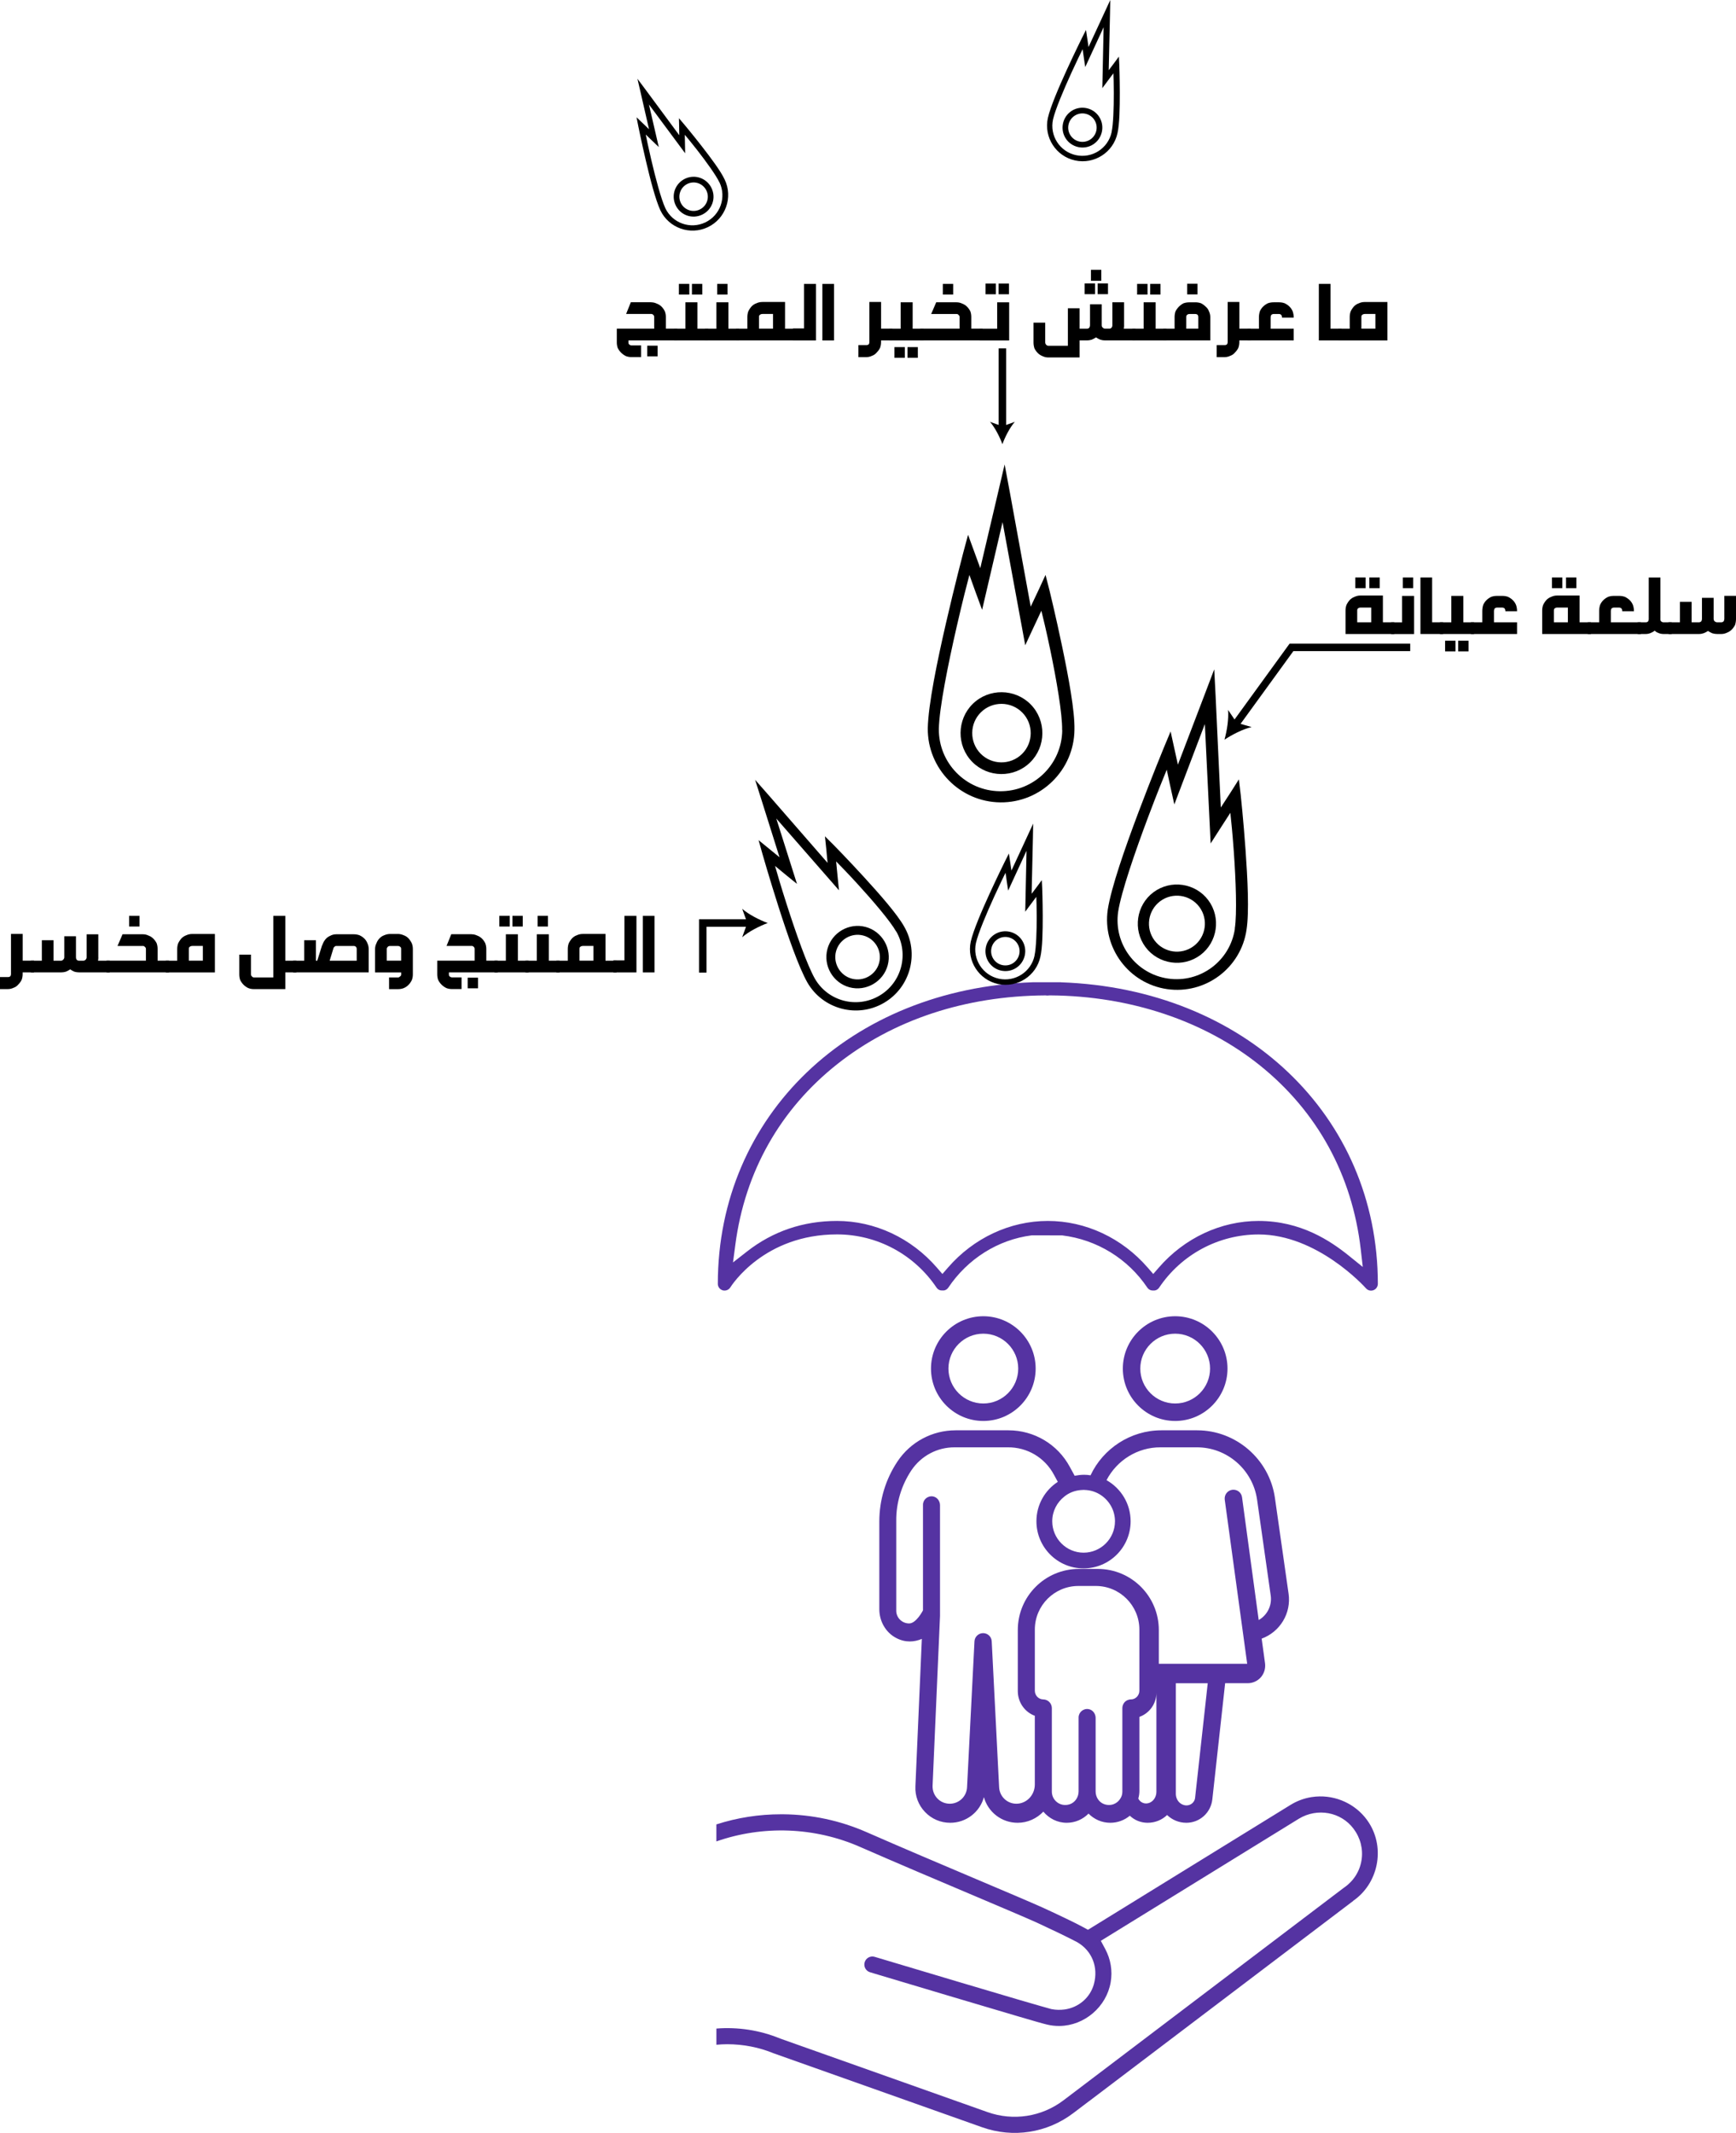 <?xml version="1.0" encoding="UTF-8"?>
<svg id="Layer_2" data-name="Layer 2" xmlns="http://www.w3.org/2000/svg" viewBox="0 0 698.12 857.25">
  <defs>
    <style>
      .cls-1, .cls-2 {
        stroke-width: 0px;
      }

      .cls-2 {
        fill: #5533a2;
      }
    </style>
  </defs>
  <g id="Layer_1-2" data-name="Layer 1">
    <g>
      <path class="cls-1" d="M560.7,250.12v4.7h-19.61v-9.41c0-.8.13-1.57.38-2.27.35-.74.8-1.41,1.34-2.02.54-.54,1.18-.96,1.89-1.22.74-.35,1.5-.54,2.3-.54h9.12v10.75h4.58ZM545.02,236.39v-4.29h4.16v4.29h-4.16ZM547,244.2c-.19,0-.38.03-.54.13-.54.22-.67.54-.67,1.09v4.7h5.63v-5.92h-4.42ZM550.68,236.39v-4.29h4.16v4.29h-4.16Z"/>
      <path class="cls-1" d="M559.42,254.83v-4.7h4.42v-10.62h4.83v15.33h-9.25ZM564.15,236.39v-4.29h4.16v4.29h-4.16Z"/>
      <path class="cls-1" d="M580.34,250.12v4.7h-9.12v-22.72h4.7v18.01h4.42Z"/>
      <path class="cls-1" d="M592.79,250.12v4.7h-13.73v-4.7h4.58v-10.62h4.83v10.62h4.32ZM581.14,261.8v-4.29h4.19v4.29h-4.19ZM586.39,261.8v-4.29h4.16v4.29h-4.16Z"/>
      <path class="cls-1" d="M604.15,239.5c.8,0,1.57.13,2.27.38,1.54.74,2.62,1.79,3.23,3.23.29.8.42,1.63.42,2.43v.13h-4.7v-.13c0-.35-.1-.67-.29-.96-.26-.26-.58-.38-.93-.38h-2.14c-.35,0-.67.13-.96.38-.16.29-.26.61-.26.96v4.58h9.28v4.7h-18.56v-4.7h4.58v-4.58c0-.8.13-1.63.38-2.43.64-1.44,1.73-2.5,3.23-3.23.74-.26,1.5-.38,2.3-.38h2.14Z"/>
      <path class="cls-1" d="M639.79,250.12v4.7h-19.61v-9.41c0-.8.13-1.57.38-2.27.35-.74.8-1.41,1.34-2.02.54-.54,1.18-.96,1.89-1.22.74-.35,1.5-.54,2.3-.54h9.12v10.75h4.58ZM624.11,236.39v-4.29h4.16v4.29h-4.16ZM626.09,244.2c-.19,0-.38.03-.54.13-.54.22-.67.54-.67,1.09v4.7h5.63v-5.92h-4.42ZM629.77,236.39v-4.29h4.16v4.29h-4.16Z"/>
      <path class="cls-1" d="M651.15,239.5c.8,0,1.57.13,2.27.38,1.54.74,2.62,1.79,3.23,3.23.29.8.42,1.63.42,2.43v.13h-4.7v-.13c0-.35-.1-.67-.29-.96-.26-.26-.58-.38-.93-.38h-2.14c-.35,0-.67.13-.96.38-.16.29-.26.61-.26.96v4.58h12.09v4.7h-21.37v-4.7h4.58v-4.58c0-.8.13-1.63.38-2.43.64-1.44,1.73-2.5,3.23-3.23.74-.26,1.5-.38,2.3-.38h2.14Z"/>
      <path class="cls-1" d="M667.72,248.91c0,.16.03.38.13.67.35.35.7.54,1.06.54h3.36v4.7h-3.36c-.8,0-1.54-.19-2.27-.54-.45-.16-.86-.45-1.22-.8-.45.35-.9.64-1.34.8-.7.35-1.47.54-2.27.54h-3.23v-4.7h3.23c.51,0,.9-.19,1.06-.54.1-.29.16-.51.16-.67v-16.8h4.7v16.8Z"/>
      <path class="cls-1" d="M698.12,248.78c0,.8-.13,1.6-.38,2.4-.74,1.44-1.79,2.56-3.23,3.1-.74.35-1.47.54-2.27.54h-1.76c-.61,0-1.25-.1-1.89-.29-.61-.26-1.18-.58-1.73-.93-1.12.74-2.21,1.22-3.65,1.22h-12.22v-4.7h4.58v-8.22h4.7v8.22h2.94c.35,0,.67-.13.96-.42.16-.29.26-.58.26-.93v-8.48h4.7v8.48c0,.51.26.96.74,1.18.22.1.45.16.61.16h1.76c.35,0,.64-.13.93-.42.16-.29.26-.58.26-.93v-9.28h4.7v9.28Z"/>
    </g>
    <g>
      <path class="cls-2" d="M544.22,763.99h0s-106.34,80.58-106.34,80.58v-.02l-6.28,4.76c-10.51,7.97-24.19,10.09-36.63,5.68l-83.58-29.63-.17-.06c-6-2.47-12.37-3.69-18.72-3.69-1.48,0-2.94.07-4.41.21v-6.51c8.63-.67,17.42.63,25.6,4l83.43,29.58c10.36,3.68,21.79,1.91,30.56-4.74l112.66-85.37.19-.13c3.78-2.6,6.27-6.5,6.99-10.97.72-4.49-.42-8.99-3.21-12.7-5.09-6.74-14.52-8.48-21.95-4.02l-79.67,49.09,1.75,3.25c2.24,4.17,3,8.82,2.21,13.41-1.7,9.88-10.53,17.43-20.52,17.56-1.75.03-3.47-.17-5.12-.57-1.87-.44-5.69-1.56-11.49-3.26l-1.72-.51c-6.88-2.01-15.59-4.6-24.17-7.16-17.16-5.1-33.74-10.08-33.74-10.08-1.71-.51-2.68-2.32-2.17-4.03.51-1.71,2.32-2.69,4.03-2.17,0,0,16.59,4.97,33.73,10.07,8.58,2.55,17.29,5.13,24.15,7.15,6.49,1.91,12.51,3.61,12.88,3.7l.46.11h.04c1.63.32,3.36.36,5.14.12,5.66-.8,10.27-4.79,11.75-10.17,1.87-6.8-.74-13.41-6.67-16.85-.5-.29-4.24-2.18-7.35-3.68-3.22-1.54-6.89-3.27-8.74-4.12-4.51-2.04-13.93-6.02-25.86-11.08-13.81-5.84-31-13.12-45.39-19.42-18.25-8.02-39.07-8.77-57.81-2.22v-6.84c8.41-2.71,17.15-4.07,26.05-4.07h.82c11.63.11,22.92,2.53,33.55,7.19,13.95,6.12,29.95,12.89,44.07,18.87,11.93,5.04,22.24,9.41,27.23,11.67,2.05.93,5.62,2.61,8.88,4.17,2.93,1.41,5.1,2.48,6.85,3.44l1.99,1.09,81.29-50.1c2.61-1.63,5.47-2.72,8.52-3.22,1.12-.18,2.24-.27,3.33-.29,8.08-.13,15.68,3.98,19.92,10.71,6.51,10.3,3.63,24.32-6.4,31.25Z"/>
      <path class="cls-2" d="M518.19,640.53l-5.5-38.56c-2.21-15.45-15.63-27.1-31.24-27.1h-14.44c-12.37,0-23.41,7.32-28.46,18.09-.84-.14-1.69-.22-2.56-.22-1.3,0-2.59.16-3.82.4l-1.94-3.55c-4.87-9.08-14.33-14.72-24.67-14.72h-21.28c-9.39,0-18.13,4.67-23.35,12.49-4.8,7.18-7.32,15.55-7.32,24.18v35.23c0,4.8,2.53,9.35,6.79,11.57,3.75,1.96,7.33,1.63,10.31.36l-2.59,59.27c-.18,3.86,1.2,7.52,3.87,10.31,2.68,2.8,6.27,4.33,10.15,4.33,6.45,0,11.91-4.34,13.53-10.31,1.63,5.97,7.09,10.31,13.55,10.31,4.07,0,7.72-1.73,10.35-4.48,2.26,2.71,5.61,4.48,9.4,4.48,3.44,0,6.52-1.41,8.77-3.69,2.25,2.28,5.33,3.69,8.76,3.69,2.99,0,5.76-1.09,7.85-2.84,1.87,1.79,4.43,2.84,7.17,2.84,3.04,0,5.82-1.19,7.82-3.12,1.98,1.93,4.76,3.12,7.73,3.12,5.35,0,9.82-4,10.45-9.33l5.16-46.77h9.08c2.02,0,3.96-.88,5.29-2.39,1.33-1.54,1.93-3.57,1.68-5.57l-1.36-9.95c7.4-2.72,11.96-10.23,10.82-18.09ZM428.05,601.47c1.83-1.48,4.1-2.38,6.52-2.58.38-.05.81-.07,1.19-.07.11,0,.24-.02.34.02,2.46.05,4.78.81,6.72,2.14,3.35,2.28,5.56,6.11,5.56,10.45,0,6.95-5.67,12.62-12.62,12.62s-12.61-5.67-12.61-12.62c0-4.03,1.92-7.64,4.9-9.96ZM454.78,683.02c-.51,0-1.03.14-1.47.34-1.16.56-1.96,1.76-1.96,3.16v33.56c0,1.01-.25,1.91-.75,2.69-1.2,2.15-3.91,3.35-6.66,2.31-2.06-.78-3.34-2.86-3.34-5.07v-29.54c0-1.67-1.12-3.23-2.77-3.53-2.17-.41-4.08,1.26-4.08,3.35v29.71c0,2.34-1.44,4.51-3.67,5.2-3.7,1.14-7.09-1.58-7.09-5.11v-33.56c0-1.92-1.54-3.48-3.46-3.5-1.87-.03-3.38-1.59-3.38-3.51v-24.55c0-9.69,7.85-17.54,17.54-17.54h6.96c9.69,0,17.54,7.85,17.54,17.54v24.55c0,1.93-1.53,3.51-3.42,3.51ZM465.04,720.15c0,1.76-.89,3.47-2.45,4.27-2.01,1.03-4.08.08-4.83-1.55.3-1.01.44-2.06.44-3.16v-29.67c3.97-1.39,6.84-5.22,6.84-9.68v39.79ZM480.61,722.54c-.25,2.49-3.19,4.13-5.82,2.32-1.26-.87-1.94-2.38-1.94-3.9v-44.43h12.83l-5.08,46.01ZM506.18,651.16l-6.7-49.37c-.24-1.94-2-3.26-3.93-3.02-1.94.27-3.26,2.03-3.03,3.96l9.03,65.98h-35.54v-13.58c0-13.56-10.99-24.55-24.55-24.55h-7.61c-13.56,0-24.55,10.99-24.55,24.55v24.55c0,4.57,2.87,8.49,6.84,9.92v27.63c0,4.26-3.31,7.72-7.42,7.72-3.7,0-6.74-2.89-6.93-6.6l-2.98-58.69c-.09-1.84-1.62-3.27-3.46-3.27s-3.37,1.44-3.47,3.27l-2.99,58.69c-.18,3.7-3.23,6.6-6.93,6.6-1.93,0-3.7-.75-5.02-2.13-1.31-1.39-1.98-3.2-1.91-5.11l2.99-68.25v-44.47c0-1.67-1.12-3.23-2.77-3.54-2.17-.4-4.08,1.26-4.08,3.36v42.42s-2.67,5.26-5.57,5.26-5.26-2.36-5.18-5.26v-35.94c-.08-7.21,2.06-14.27,6.06-20.3,3.93-5.86,10.48-9.36,17.54-9.28h21.28c7.76-.09,14.87,4.15,18.51,10.97l1.58,2.9c-5.19,3.37-8.6,9.22-8.6,15.85,0,10.45,8.49,18.94,18.94,18.94s18.94-8.49,18.94-18.94c0-7.08-3.9-13.26-9.69-16.52,4.12-7.93,12.45-13.28,21.77-13.2h14.45c12.14-.09,22.59,8.95,24.32,21l5.49,38.57c.58,4.05-1.43,7.92-4.87,9.87ZM472.59,529.02c-11.6,0-21.05,9.43-21.05,21.04s9.44,21.05,21.05,21.05,21.04-9.44,21.04-21.05-9.43-21.04-21.04-21.04ZM472.59,564.09c-7.74,0-14.03-6.29-14.03-14.03s6.29-14.03,14.03-14.03,14.03,6.3,14.03,14.03-6.29,14.03-14.03,14.03ZM395.44,529.02c-11.6,0-21.05,9.43-21.05,21.04s9.44,21.05,21.05,21.05,21.04-9.44,21.04-21.05-9.43-21.04-21.04-21.04ZM395.44,564.09c-7.74,0-14.03-6.29-14.03-14.03s6.29-14.03,14.03-14.03,14.03,6.3,14.03,14.03-6.3,14.03-14.03,14.03Z"/>
      <path class="cls-2" d="M426.71,394.79h-11.47c-73.34,2.6-126.57,53.57-126.57,121.23,0,1.19.81,2.25,1.98,2.59,1.13.32,2.39-.15,3.03-1.16.53-.84,13.57-21.32,42.92-21.32,16.09,0,31.06,8.02,40.06,21.44.47.69,1.24,1.1,2.03,1.09h.53s.06,0,.06,0c.76.04,1.57-.39,2.05-1.1,7.79-11.62,20-19.3,33.48-21.04l.37-.02,11.93.02c13.98,1.69,26.49,9.37,34.32,21.06.48.69,1.28,1.1,2.04,1.09h.53s.06,0,.06,0c.76.04,1.56-.39,2.05-1.1,8.98-13.4,23.96-21.42,40.04-21.42,23.43,0,42.37,20.75,43.16,21.64.77.88,1.95,1.16,3.01.76,1.06-.39,1.76-1.42,1.77-2.54-.02-67.65-53.59-118.62-127.39-121.2ZM542.48,504.73c-7.47-6.01-19.36-14.01-36.32-14.01-15.19,0-29.82,6.83-40.17,18.77l-2.22,2.55-2.22-2.55c-10.34-11.94-24.98-18.77-40.17-18.77s-29.83,6.83-40.18,18.77l-2.22,2.55-2.21-2.55c-10.34-11.94-24.99-18.77-40.18-18.77-13.58,0-25.75,4.13-36.17,12.27l-5.65,4.41.94-7.1c3.85-29.37,18.05-54.5,41.08-72.68,22.56-17.81,51.44-27.33,83.5-27.55h.22l.22.03c.31.05.6.05.91,0l.43-.03h.53c31.94.25,61.77,10.24,84.05,28.12,23.08,18.53,37.11,44.09,40.56,73.91l.82,7.11-5.57-4.49Z"/>
    </g>
    <path class="cls-1" d="M488.28,269.05l-3.82,10.05-10.78,28.23-1.39-6.33-1.54-7.01-2.77,6.63s-4.91,11.91-10.2,25.95c-5.29,14.05-10.91,30.07-12.3,39.02-2.23,15.38,8.47,29.72,23.85,31.95,15.38,2.23,29.72-8.47,31.95-23.85,1.12-7.12.44-20.36-.4-32.17s-1.93-21.99-1.93-21.99l-.74-6.29-3.39,5.34-3.88,5.97-2.09-44.77-.55-10.73ZM484.52,290.98l1.99,40.99.34,7.03,3.77-5.88,4.15-6.43c.37,3.67.79,7.11,1.38,15.38.84,11.71,1.34,25.19.41,31.11l.04.06c-1.88,12.97-13.92,21.95-26.88,20.06-12.97-1.88-21.95-13.92-20.06-26.88,1.22-7.88,6.81-24.08,12.06-38.05,3.87-10.27,5.8-14.89,7.48-19.01l1.41,6.59,1.64,7.37,2.69-7.1,9.59-25.24ZM463.86,358.61c-6.93,5.17-8.38,15.11-3.2,22.05,5.17,6.93,15.11,8.38,22.05,3.2,6.93-5.17,8.38-15.11,3.2-22.05s-15.11-8.38-22.05-3.2ZM466.56,362.22c4.97-3.71,12.04-2.68,15.75,2.29,3.71,4.97,2.68,12.04-2.29,15.75-4.97,3.71-12.04,2.68-15.75-2.29-3.71-4.97-2.68-12.04,2.29-15.75Z"/>
    <g>
      <polygon class="cls-1" points="497.99 292.16 495.57 290.4 518.6 258.69 567.11 258.69 567.11 261.69 520.12 261.69 497.99 292.16"/>
      <path class="cls-1" d="M492.42,297.29c3.1-2.06,7.44-4.27,10.91-5.07l-5.98-1.73-3.49-5.15c.32,3.55-.44,8.36-1.45,11.94Z"/>
    </g>
    <g>
      <path class="cls-1" d="M261.85,121.5c.8,0,1.57.19,2.3.54,1.41.51,2.53,1.66,3.2,3.07.29.74.42,1.5.42,2.3v4.7h4.58v4.7h-19.62v.8c0,.26.03.48.13.67.35.35.7.54,1.06.54h3.9v4.7h-3.9c-.8,0-1.54-.13-2.27-.42-1.44-.74-2.5-1.79-3.23-3.23-.26-.7-.38-1.47-.38-2.27v-5.5h15.04v-4.7c0-.38-.13-.74-.67-1.09-.16-.1-.35-.13-.54-.13h-10.08l1.89-4.7h8.19ZM260.28,143.22v-4.29h4.16v4.29h-4.16Z"/>
      <path class="cls-1" d="M284.79,132.12v4.7h-13.73v-4.7h4.58v-10.62h4.83v10.62h4.32ZM273.01,118.39v-4.29h4.19v4.29h-4.19ZM278.26,118.39v-4.29h4.16v4.29h-4.16Z"/>
      <path class="cls-1" d="M297.24,132.12v4.7h-13.73v-4.7h4.58v-10.62h4.83v10.62h4.32ZM288.41,118.39v-4.29h4.16v4.29h-4.16Z"/>
      <path class="cls-1" d="M320.15,132.12v4.7h-24.19v-4.7h4.58v-4.7c0-.8.13-1.57.38-2.27.35-.74.8-1.41,1.34-2.02.54-.54,1.15-.96,1.89-1.22.74-.35,1.54-.54,2.43-.54h9.12v10.75h4.45ZM306.58,126.2c-.54,0-.86.19-1.22.54-.1.16-.13.38-.13.67v4.7h5.63v-5.92h-4.29Z"/>
      <path class="cls-1" d="M318.87,136.83v-4.83h4.45v-17.89h4.83v22.72h-9.28Z"/>
      <path class="cls-1" d="M330.71,136.83v-22.72h4.7v22.72h-4.7Z"/>
      <path class="cls-1" d="M358.89,132.12v4.7h-4.58v.67c0,.8-.13,1.57-.38,2.27-.35.74-.8,1.34-1.34,1.89-.54.64-1.15,1.09-1.89,1.34-.74.35-1.47.54-2.27.54h-3.23v-4.83h3.23c.51,0,.9-.19,1.06-.54.1-.29.13-.51.13-.67v-16.13h4.7v10.75h4.58Z"/>
      <path class="cls-1" d="M371.34,132.12v4.7h-13.73v-4.7h4.58v-10.62h4.83v10.62h4.32ZM359.69,143.8v-4.29h4.19v4.29h-4.19ZM364.94,143.8v-4.29h4.16v4.29h-4.16Z"/>
      <path class="cls-1" d="M384.68,121.5c.8,0,1.57.19,2.3.54,1.41.51,2.5,1.66,3.23,3.07.26.74.38,1.5.38,2.3v4.7h4.58v4.7h-25.12v-4.7h15.84v-4.7c0-.19-.03-.38-.13-.54-.16-.19-.35-.38-.54-.54-.16-.1-.35-.13-.54-.13h-10.21l2.02-4.7h8.19ZM379.15,118.39v-4.29h4.16v4.29h-4.16Z"/>
      <path class="cls-1" d="M393.9,136.83v-4.7h7.1v-10.62h4.83v15.33h-11.93ZM396.33,118.27v-4.29h4.16v4.29h-4.16ZM401.58,118.27v-4.29h4.16v4.29h-4.16Z"/>
      <path class="cls-1" d="M452.04,130.78c0,.45-.03.9-.13,1.34h4.7v4.7h-12.22c-.64,0-1.28-.1-1.89-.29-.64-.26-1.22-.58-1.76-.93-.54.35-1.12.67-1.73.93-.64.19-1.28.29-1.89.29h-2.98v6.85h-12.61c-.8,0-1.57-.19-2.3-.54-1.41-.54-2.5-1.66-3.23-3.1-.26-.8-.38-1.6-.38-2.4v-7.94h4.7v7.94c0,.74.67,1.34,1.22,1.34h7.9v-15.07h4.7v8.22h2.98c.35,0,.67-.13.93-.42.19-.29.29-.58.29-.93v-8.48h4.7v8.48c0,.26.06.48.19.64.26.38.64.67,1.15.7h1.73c.74,0,1.22-.67,1.22-1.34v-9.28h4.7v9.28ZM436.17,118.23v-4.29h4.19v4.29h-4.19ZM438.72,112.86v-4.42h4.16v4.42h-4.16ZM441.41,118.23v-4.29h4.16v4.29h-4.16Z"/>
      <path class="cls-1" d="M469.06,132.12v4.7h-13.73v-4.7h4.58v-10.62h4.83v10.62h4.32ZM457.28,118.39v-4.29h4.19v4.29h-4.19ZM462.53,118.39v-4.29h4.16v4.29h-4.16Z"/>
      <path class="cls-1" d="M480.67,121.5c.8,0,1.57.13,2.3.38.7.35,1.31.8,1.86,1.34.64.54,1.09,1.18,1.34,1.89.35.74.54,1.5.54,2.3v9.41h-18.94v-4.7h4.58v-4.7c0-.8.13-1.57.38-2.3.74-1.41,1.82-2.5,3.23-3.23.74-.26,1.54-.38,2.43-.38h2.27ZM478.4,126.2c-.54,0-.86.16-1.22.54-.1.26-.13.48-.13.67v4.7h4.83v-4.7c0-.19-.03-.42-.13-.67-.16-.38-.7-.54-1.09-.54h-2.27ZM477.41,118.33v-4.29h4.16v4.29h-4.16Z"/>
      <path class="cls-1" d="M502.97,132.12v4.7h-4.58v.67c0,.8-.13,1.57-.38,2.27-.35.74-.8,1.34-1.34,1.89-.54.64-1.15,1.09-1.89,1.34-.74.35-1.47.54-2.27.54h-3.23v-4.83h3.23c.51,0,.9-.19,1.06-.54.1-.29.13-.51.13-.67v-16.13h4.7v10.75h4.58Z"/>
      <path class="cls-1" d="M514.33,121.5c.8,0,1.57.13,2.27.38,1.54.74,2.62,1.79,3.23,3.23.29.8.42,1.63.42,2.43v.13h-4.7v-.13c0-.35-.1-.67-.29-.96-.26-.26-.58-.38-.93-.38h-2.14c-.35,0-.67.13-.96.38-.16.29-.26.61-.26.96v4.58h9.28v4.7h-18.56v-4.7h4.58v-4.58c0-.8.13-1.63.38-2.43.64-1.44,1.73-2.5,3.23-3.23.74-.26,1.5-.38,2.3-.38h2.14Z"/>
      <path class="cls-1" d="M539.48,132.12v4.7h-9.12v-22.72h4.7v18.01h4.42Z"/>
      <path class="cls-1" d="M538.2,136.83v-4.7h4.58v-4.7c0-.8.13-1.57.38-2.27.35-.74.8-1.41,1.34-2.02.54-.54,1.15-.96,1.89-1.22.74-.35,1.54-.54,2.43-.54h9.12v15.46h-19.74ZM548.82,126.2c-.54,0-.86.19-1.22.54-.1.16-.13.38-.13.67v4.7h5.63v-5.92h-4.29Z"/>
    </g>
    <path class="cls-1" d="M303.66,313.41l2.59,8.17,7.24,22.98-4-3.27-4.43-3.61,1.55,5.52s2.82,9.87,6.47,21.27c3.65,11.4,8.07,24.19,11.63,30.47,6.22,10.72,20.01,14.38,30.72,8.16,10.72-6.22,14.38-20.01,8.16-30.72-2.82-5.01-9.8-12.94-16.17-19.9s-12.09-12.78-12.09-12.78l-3.58-3.56.52,5.01.53,5.65-23.47-26.94-5.66-6.43ZM312.17,328.97l21.53,24.63,3.69,4.23-.56-5.54-.59-6.07c2.05,2.11,4.01,4.05,8.48,8.92,6.32,6.9,13.3,15.08,15.65,19.24h.05c5.24,9.05,2.17,20.62-6.87,25.86-9.04,5.24-20.6,2.17-25.84-6.87-3.14-5.52-7.66-18.42-11.3-29.74-2.67-8.33-3.75-12.18-4.73-15.59l4.14,3.42,4.68,3.79-1.83-5.77-6.5-20.52ZM332.73,381.46c-1.77,6.66,2.25,13.59,8.91,15.36,6.66,1.77,13.59-2.25,15.36-8.91s-2.25-13.59-8.91-15.36c-6.66-1.77-13.59,2.25-15.36,8.91ZM336.2,382.38c1.27-4.77,6.2-7.63,10.97-6.37s7.63,6.2,6.37,10.97c-1.27,4.77-6.2,7.63-10.97,6.37s-7.63-6.2-6.37-10.97Z"/>
    <path class="cls-1" d="M404.01,186.64l-2.56,10.95-7.24,30.77-2.33-6.37-2.58-7.05-1.95,7.26s-3.43,13.03-6.95,28.33c-3.52,15.3-7.11,32.7-7.3,42.16-.17,16.25,12.93,29.63,29.18,29.8,16.25.17,29.63-12.93,29.8-29.18.17-7.54-2.38-21.17-4.91-33.29-2.53-12.12-5.07-22.52-5.07-22.52l-1.65-6.42-2.77,6.01-3.19,6.73-8.42-46.12-2.07-11.05ZM403.18,209.89l7.78,42.21,1.33,7.24,3.09-6.63,3.4-7.25c.9,3.75,1.81,7.26,3.58,15.75,2.51,12.02,4.9,25.92,4.76,32.2l.05.05c-.14,13.71-11.36,24.69-25.07,24.55-13.71-.14-24.69-11.36-24.55-25.07.16-8.33,3.7-25.91,7.19-41.12,2.57-11.18,3.93-16.25,5.1-20.75l2.38,6.63,2.73,7.41,1.8-7.73,6.42-27.5ZM391.2,282.89c-6.46,6.33-6.57,16.84-.24,23.3,6.33,6.46,16.84,6.57,23.3.24,6.46-6.33,6.57-16.84.24-23.3-6.33-6.46-16.84-6.57-23.3-.24ZM394.5,286.25c4.63-4.54,12.11-4.46,16.64.17,4.54,4.63,4.46,12.11-.17,16.64s-12.11,4.46-16.64-.17c-4.54-4.63-4.46-12.11.17-16.64Z"/>
    <path class="cls-1" d="M256.34,31.65l1.23,5.32,3.43,14.97-2.38-2.28-2.64-2.52.71,3.59s1.29,6.42,3.04,13.85c1.74,7.43,3.9,15.79,5.84,19.96,3.41,7.13,11.99,10.16,19.11,6.75,7.13-3.41,10.16-11.99,6.75-19.11-1.54-3.33-5.57-8.73-9.27-13.47-3.7-4.75-7.04-8.74-7.04-8.74l-2.09-2.45.08,3.21.05,3.62-13.55-18.32-3.27-4.38ZM260.96,41.98l12.44,16.75,2.13,2.88-.07-3.55-.07-3.89c1.2,1.45,2.35,2.78,4.94,6.1,3.67,4.71,7.69,10.26,8.97,13.02h.03c2.87,6.02.33,13.22-5.68,16.09-6.01,2.87-13.21.33-16.08-5.68-1.71-3.67-3.94-12.1-5.67-19.48-1.27-5.43-1.76-7.93-2.22-10.15l2.46,2.38,2.78,2.65-.87-3.76-3.09-13.37ZM271.37,76.39c-1.46,4.15.74,8.75,4.89,10.22,4.15,1.46,8.75-.74,10.22-4.89s-.74-8.75-4.89-10.22-8.75.74-10.22,4.89ZM273.53,77.15c1.05-2.97,4.33-4.54,7.3-3.49,2.97,1.05,4.54,4.33,3.49,7.3s-4.33,4.54-7.3,3.49-4.54-4.33-3.49-7.3Z"/>
    <path class="cls-1" d="M446.49,0l-2.29,4.96-6.46,13.94-.48-3.26-.54-3.61-1.64,3.27s-2.91,5.86-6.09,12.8c-3.18,6.94-6.59,14.87-7.61,19.35-1.67,7.72,3.25,15.37,10.97,17.04,7.72,1.67,15.37-3.25,17.04-10.97.82-3.57.94-10.31.93-16.33-.01-6.02-.21-11.22-.21-11.22l-.16-3.22-1.91,2.59-2.18,2.89.52-22.78.1-5.46ZM443.81,10.99l-.44,20.86-.08,3.58,2.12-2.85,2.33-3.12c.06,1.88.15,3.63.16,7.85.02,5.97-.21,12.82-.89,15.79l.02.03c-1.41,6.51-7.83,10.64-14.34,9.23-6.51-1.41-10.64-7.83-9.23-14.34.9-3.95,4.3-11.97,7.45-18.87,2.32-5.07,3.47-7.35,4.46-9.38l.48,3.39.57,3.8,1.61-3.5,5.75-12.46ZM430.96,44.56c-3.7,2.38-4.78,7.37-2.4,11.07s7.37,4.78,11.07,2.4c3.7-2.38,4.78-7.37,2.4-11.07s-7.37-4.78-11.07-2.4ZM432.19,46.49c2.65-1.71,6.2-.94,7.91,1.71s.94,6.2-1.71,7.91c-2.65,1.71-6.2.94-7.91-1.71-1.71-2.65-.94-6.2,1.71-7.91Z"/>
    <path class="cls-1" d="M415.49,331l-2.29,4.96-6.46,13.94-.48-3.26-.54-3.61-1.64,3.27s-2.91,5.86-6.09,12.8c-3.18,6.94-6.59,14.87-7.61,19.35-1.67,7.72,3.25,15.37,10.97,17.04,7.72,1.67,15.37-3.25,17.04-10.97.82-3.57.94-10.31.93-16.33-.01-6.02-.21-11.22-.21-11.22l-.16-3.22-1.91,2.59-2.18,2.89.52-22.78.1-5.46ZM412.81,341.99l-.44,20.86-.08,3.58,2.12-2.85,2.33-3.12c.06,1.88.15,3.63.16,7.85.02,5.97-.21,12.82-.89,15.79l.02.03c-1.41,6.51-7.83,10.64-14.34,9.23-6.51-1.41-10.64-7.83-9.23-14.34.9-3.95,4.3-11.97,7.45-18.87,2.32-5.07,3.47-7.35,4.46-9.38l.48,3.39.57,3.8,1.61-3.5,5.75-12.46ZM399.96,375.56c-3.7,2.38-4.78,7.37-2.4,11.07s7.37,4.78,11.07,2.4c3.7-2.38,4.78-7.37,2.4-11.07s-7.37-4.78-11.07-2.4ZM401.19,377.49c2.65-1.71,6.2-.94,7.91,1.71s.94,6.2-1.71,7.91c-2.65,1.71-6.2.94-7.91-1.71-1.71-2.65-.94-6.2,1.71-7.91Z"/>
    <g>
      <path class="cls-1" d="M13.69,386.12v4.7h-4.58v.67c0,.8-.13,1.57-.38,2.27-.35.74-.8,1.34-1.34,1.89-.54.64-1.15,1.09-1.89,1.34-.74.35-1.47.54-2.27.54H0v-4.83h3.23c.51,0,.9-.19,1.06-.54.1-.29.13-.51.13-.67v-16.13h4.7v10.75h4.58Z"/>
      <path class="cls-1" d="M39.55,384.78c0,.45-.03.9-.13,1.34h4.7v4.7h-12.22c-.74,0-1.41-.1-2.02-.29-.64-.26-1.18-.58-1.63-.93-.54.35-1.12.67-1.73.93-.64.19-1.28.29-1.89.29h-12.22v-4.7h4.42v-8.22h4.7v8.22h3.1c.51,0,1.22-.67,1.22-1.34v-8.48h4.7v8.48c0,.51.22,1.06.64,1.22.19.1.42.13.7.13h1.6c.74,0,1.34-.67,1.34-1.34v-9.28h4.7v9.28Z"/>
      <path class="cls-1" d="M57.47,375.5c.8,0,1.57.19,2.3.54,1.41.51,2.5,1.66,3.23,3.07.26.74.38,1.5.38,2.3v4.7h4.58v4.7h-25.12v-4.7h15.84v-4.7c0-.19-.03-.38-.13-.54-.16-.19-.35-.38-.54-.54-.16-.1-.35-.13-.54-.13h-10.21l2.02-4.7h8.19ZM51.93,372.39v-4.29h4.16v4.29h-4.16Z"/>
      <path class="cls-1" d="M66.68,390.83v-4.7h4.58v-4.7c0-.8.13-1.57.38-2.27.35-.74.8-1.41,1.34-2.02.54-.54,1.15-.96,1.89-1.22.74-.35,1.54-.54,2.43-.54h9.12v15.46h-19.74ZM77.3,380.2c-.54,0-.86.19-1.22.54-.1.16-.13.38-.13.67v4.7h5.63v-5.92h-4.29Z"/>
      <path class="cls-1" d="M119.19,386.12v4.7h-4.45v6.72h-12.64c-.8,0-1.54-.13-2.27-.42-1.44-.67-2.5-1.79-3.23-3.2-.26-.74-.38-1.5-.38-2.3v-7.94h4.7v7.94c0,.35.13.64.38.8.19.29.45.42.8.42h7.81v-24.73h4.83v18.01h4.45Z"/>
      <path class="cls-1" d="M142.22,375.5c.8,0,1.57.13,2.3.38,1.63.74,2.69,1.82,3.23,3.23.35.74.51,1.5.51,2.3v9.41h-30.37v-4.7h4.45v-8.22h4.7v8.22h.54l1.86-5.92c.74-1.95,1.6-3.3,3.23-4.03.8-.45,1.66-.67,2.56-.67h6.98ZM135.25,380.2c-.16,0-.35.03-.54.13l-.54.54-1.6,5.25h10.88v-4.7c0-.74-.48-1.22-1.22-1.22h-6.98Z"/>
      <path class="cls-1" d="M159.98,375.37c.8,0,1.6.19,2.4.54.74.26,1.34.67,1.89,1.22.54.61.99,1.28,1.34,2.02.29.7.42,1.47.42,2.27v10.21c0,.8-.13,1.57-.42,2.3-.74,1.5-1.79,2.59-3.23,3.2-.7.29-1.47.42-2.27.42h-3.65v-4.7h3.65c.26,0,.51-.13.8-.42.29-.16.42-.45.42-.8v-.8h-10.5v-9.41c0-.8.19-1.57.54-2.27.51-1.44,1.66-2.72,3.07-3.23.8-.35,1.63-.54,2.43-.54h3.1ZM156.88,380.2c-.54,0-.86.19-1.09.54-.16.16-.26.38-.26.67v4.7h5.79v-4.7c0-.29-.06-.51-.16-.67-.35-.35-.67-.54-1.18-.54h-3.1Z"/>
      <path class="cls-1" d="M189.64,375.5c.8,0,1.57.19,2.3.54,1.41.51,2.53,1.66,3.2,3.07.29.74.42,1.5.42,2.3v4.7h4.58v4.7h-19.62v.8c0,.26.03.48.13.67.35.35.7.54,1.06.54h3.9v4.7h-3.9c-.8,0-1.54-.13-2.27-.42-1.44-.74-2.5-1.79-3.23-3.23-.26-.7-.38-1.47-.38-2.27v-5.5h15.04v-4.7c0-.38-.13-.74-.67-1.09-.16-.1-.35-.13-.54-.13h-10.08l1.89-4.7h8.19ZM188.07,397.22v-4.29h4.16v4.29h-4.16Z"/>
      <path class="cls-1" d="M212.58,386.12v4.7h-13.73v-4.7h4.58v-10.62h4.83v10.62h4.32ZM200.81,372.39v-4.29h4.19v4.29h-4.19ZM206.06,372.39v-4.29h4.16v4.29h-4.16Z"/>
      <path class="cls-1" d="M225.03,386.12v4.7h-13.73v-4.7h4.58v-10.62h4.83v10.62h4.32ZM216.2,372.39v-4.29h4.16v4.29h-4.16Z"/>
      <path class="cls-1" d="M247.94,386.12v4.7h-24.19v-4.7h4.58v-4.7c0-.8.13-1.57.38-2.27.35-.74.8-1.41,1.34-2.02.54-.54,1.15-.96,1.89-1.22.74-.35,1.54-.54,2.43-.54h9.12v10.75h4.45ZM234.37,380.2c-.54,0-.86.19-1.22.54-.1.16-.13.38-.13.67v4.7h5.63v-5.92h-4.29Z"/>
      <path class="cls-1" d="M246.66,390.83v-4.83h4.45v-17.89h4.83v22.72h-9.28Z"/>
      <path class="cls-1" d="M258.5,390.83v-22.72h4.7v22.72h-4.7Z"/>
    </g>
    <g>
      <polygon class="cls-1" points="284.11 390.91 281.11 390.91 281.11 369.48 301.48 369.48 301.48 372.48 284.11 372.48 284.11 390.91"/>
      <path class="cls-1" d="M308.73,370.98c-3.41-1.26-7.64-3.42-10.26-5.71l2.06,5.71-2.06,5.71c2.62-2.29,6.85-4.44,10.26-5.71Z"/>
    </g>
    <g>
      <rect class="cls-1" x="401.61" y="140.01" width="3" height="32.16"/>
      <path class="cls-1" d="M403.11,178.51c-1.11-2.98-2.99-6.68-4.99-8.97l4.99,1.81,4.99-1.81c-2,2.29-3.89,5.99-4.99,8.97Z"/>
    </g>
  </g>
</svg>
